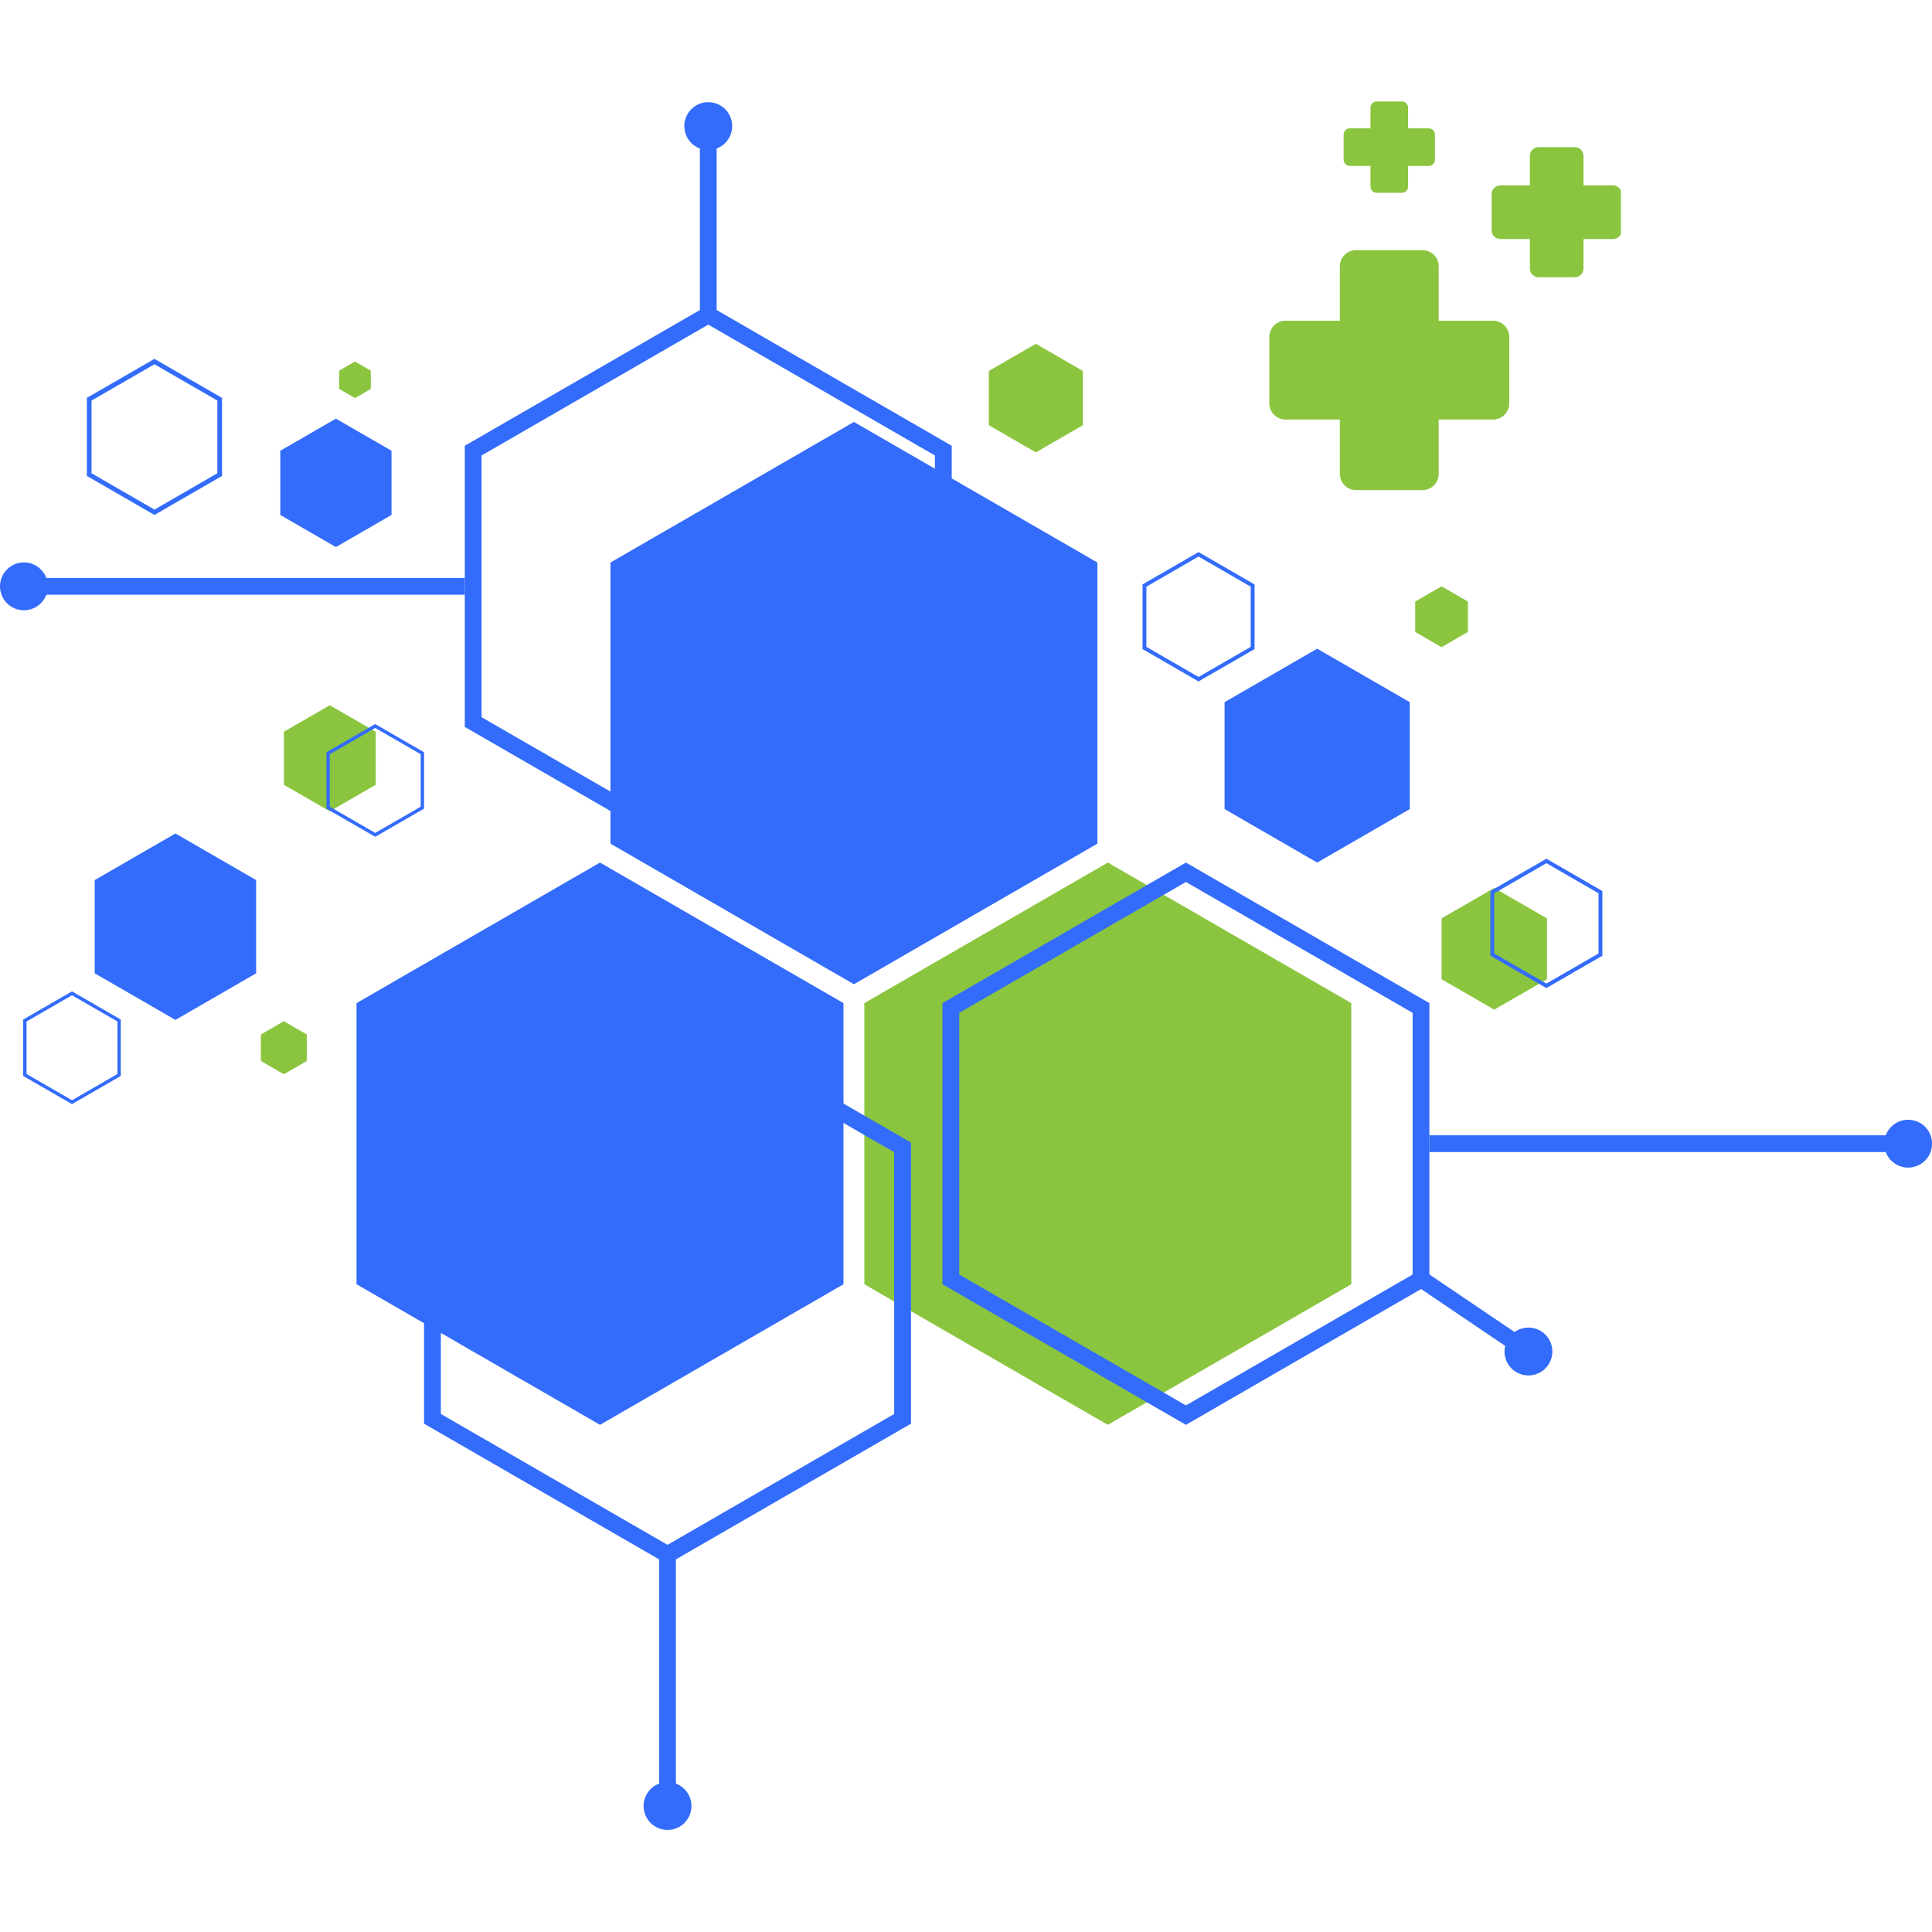 <svg xmlns="http://www.w3.org/2000/svg" xmlns:xlink="http://www.w3.org/1999/xlink" width="500" zoomAndPan="magnify" viewBox="0 0 375 375" height="500" preserveAspectRatio="xMidYMid meet" version="1.0"><defs><clipPath id="7e4892ee54"><path d="M 132 19.688 L 143 19.688 L 143 30 L 132 30 Z M 132 19.688 " clip-rule="nonzero"/></clipPath><clipPath id="0017d1b466"><path d="M 124.621 345.469 L 134.375 345.469 L 134.375 355.191 L 124.621 355.191 Z M 124.621 345.469 " clip-rule="nonzero"/></clipPath><clipPath id="2e7c847168"><path d="M 365.191 217.059 L 375 217.059 L 375 226.809 L 365.191 226.809 Z M 365.191 217.059 " clip-rule="nonzero"/></clipPath><clipPath id="c48f9be68b"><path d="M 246.375 48 L 293 48 L 293 95.438 L 246.375 95.438 Z M 246.375 48 " clip-rule="nonzero"/></clipPath><clipPath id="8364a641e0"><path d="M 289 28 L 314.625 28 L 314.625 54 L 289 54 Z M 289 28 " clip-rule="nonzero"/></clipPath><clipPath id="f3e1c36759"><path d="M 260 19.688 L 279 19.688 L 279 38 L 260 38 Z M 260 19.688 " clip-rule="nonzero"/></clipPath></defs><path fill="#336cfb" d="M 69.203 194.703 L 116.461 167.422 L 163.719 194.703 L 163.719 249.273 L 116.461 276.559 L 69.203 249.273 L 69.203 194.703 " fill-opacity="1" fill-rule="nonzero"/><path fill="#8bc53f" d="M 167.77 194.703 L 215.027 167.422 L 262.285 194.703 L 262.285 249.273 L 215.027 276.559 L 167.77 249.273 L 167.77 194.703 " fill-opacity="1" fill-rule="nonzero"/><path fill="#336cfb" d="M 118.488 109.184 L 165.746 81.898 L 213.004 109.184 L 213.004 163.754 L 165.746 191.039 L 118.488 163.754 L 118.488 109.184 " fill-opacity="1" fill-rule="nonzero"/><path fill="#336cfb" d="M 129.566 194.48 L 82.309 221.766 L 82.309 276.336 L 129.566 303.617 L 176.824 276.336 L 176.824 221.766 Z M 129.566 198.25 L 173.562 223.648 L 173.562 274.449 L 129.566 299.852 L 85.574 274.449 L 85.574 223.648 L 129.566 198.25 " fill-opacity="1" fill-rule="nonzero"/><path fill="#336cfb" d="M 230.188 167.422 L 182.93 194.703 L 182.93 249.273 L 230.188 276.559 L 277.445 249.273 L 277.445 194.703 Z M 230.188 171.191 L 274.184 196.59 L 274.184 247.387 L 230.188 272.789 L 186.195 247.387 L 186.195 196.59 L 230.188 171.191 " fill-opacity="1" fill-rule="nonzero"/><path fill="#336cfb" d="M 137.473 59.238 L 90.215 86.523 L 90.215 141.094 L 137.473 168.375 L 184.73 141.094 L 184.73 86.523 Z M 137.473 63.008 L 181.469 88.41 L 181.469 139.207 L 137.473 164.605 L 93.477 139.207 L 93.477 88.41 L 137.473 63.008 " fill-opacity="1" fill-rule="nonzero"/><path fill="#336cfb" d="M 232.637 107.16 L 221.766 113.438 L 221.766 125.988 L 232.637 132.266 L 243.508 125.988 L 243.508 113.438 Z M 232.637 108.027 L 242.758 113.871 L 242.758 125.555 L 232.637 131.398 L 222.516 125.555 L 222.516 113.871 L 232.637 108.027 " fill-opacity="1" fill-rule="nonzero"/><path fill="#336cfb" d="M 237.691 136.289 L 255.664 125.91 L 273.637 136.289 L 273.637 157.043 L 255.664 167.422 L 237.691 157.043 L 237.691 136.289 " fill-opacity="1" fill-rule="nonzero"/><path fill="#8bc53f" d="M 279.805 178.262 L 290.031 172.355 L 300.262 178.262 L 300.262 190.07 L 290.031 195.973 L 279.805 190.07 L 279.805 178.262 " fill-opacity="1" fill-rule="nonzero"/><path fill="#8bc53f" d="M 274.691 116.758 L 279.805 113.809 L 284.918 116.758 L 284.918 122.664 L 279.805 125.617 L 274.691 122.664 L 274.691 116.758 " fill-opacity="1" fill-rule="nonzero"/><path fill="#336cfb" d="M 300.156 166.676 L 289.281 172.953 L 289.281 185.504 L 300.156 191.781 L 311.023 185.504 L 311.023 172.953 Z M 300.156 167.543 L 310.273 173.387 L 310.273 185.07 L 300.156 190.914 L 290.031 185.07 L 290.031 173.387 L 300.156 167.543 " fill-opacity="1" fill-rule="nonzero"/><path fill="#336cfb" d="M 13.973 214.309 L 23.449 208.84 L 23.449 197.895 L 13.973 192.422 L 4.496 197.895 L 4.496 208.84 Z M 13.973 213.555 L 5.152 208.461 L 5.152 198.273 L 13.973 193.18 L 22.797 198.273 L 22.797 208.461 L 13.973 213.555 " fill-opacity="1" fill-rule="nonzero"/><path fill="#336cfb" d="M 18.383 188.918 L 34.051 197.965 L 49.719 188.918 L 49.719 170.824 L 34.051 161.777 L 18.383 170.824 L 18.383 188.918 " fill-opacity="1" fill-rule="nonzero"/><path fill="#8bc53f" d="M 55.094 152.328 L 64.012 157.473 L 72.926 152.328 L 72.926 142.035 L 64.012 136.887 L 55.094 142.035 L 55.094 152.328 " fill-opacity="1" fill-rule="nonzero"/><path fill="#8bc53f" d="M 50.637 205.941 L 55.094 208.516 L 59.551 205.941 L 59.551 200.793 L 55.094 198.219 L 50.637 200.793 L 50.637 205.941 " fill-opacity="1" fill-rule="nonzero"/><path fill="#8bc53f" d="M 191.934 82.535 L 201.062 87.805 L 210.184 82.535 L 210.184 72 L 201.062 66.73 L 191.934 72 L 191.934 82.535 " fill-opacity="1" fill-rule="nonzero"/><path fill="#336cfb" d="M 29.977 69.656 L 16.859 77.23 L 16.859 92.379 L 29.977 99.953 L 43.098 92.379 L 43.098 77.23 Z M 29.977 70.703 L 42.191 77.754 L 42.191 91.855 L 29.977 98.91 L 17.766 91.855 L 17.766 77.754 L 29.977 70.703 " fill-opacity="1" fill-rule="nonzero"/><path fill="#336cfb" d="M 54.406 87.488 L 65.199 81.258 L 75.992 87.488 L 75.992 99.953 L 65.199 106.184 L 54.406 99.953 L 54.406 87.488 " fill-opacity="1" fill-rule="nonzero"/><path fill="#8bc53f" d="M 65.832 71.949 L 68.902 70.176 L 71.973 71.949 L 71.973 75.496 L 68.902 77.266 L 65.832 75.496 L 65.832 71.949 " fill-opacity="1" fill-rule="nonzero"/><path fill="#336cfb" d="M 72.832 162.426 L 82.309 156.957 L 82.309 146.012 L 72.832 140.539 L 63.355 146.012 L 63.355 156.957 Z M 72.832 161.672 L 64.012 156.578 L 64.012 146.391 L 72.832 141.297 L 81.652 146.391 L 81.652 156.578 L 72.832 161.672 " fill-opacity="1" fill-rule="nonzero"/><path fill="#336cfb" d="M 139.102 63.008 L 135.848 63.008 L 135.848 24.242 L 139.102 24.242 L 139.102 63.008 " fill-opacity="1" fill-rule="nonzero"/><g clip-path="url(#7e4892ee54)"><path fill="#336cfb" d="M 142.117 24.473 C 142.117 21.91 140.039 19.832 137.473 19.832 C 134.91 19.832 132.828 21.91 132.828 24.473 C 132.828 27.039 134.91 29.121 137.473 29.121 C 140.039 29.121 142.117 27.039 142.117 24.473 " fill-opacity="1" fill-rule="nonzero"/></g><path fill="#336cfb" d="M 90.215 115.434 L 4.414 115.434 L 4.414 112.184 L 90.215 112.184 L 90.215 115.434 " fill-opacity="1" fill-rule="nonzero"/><path fill="#336cfb" d="M 4.645 109.164 C 2.082 109.164 0 111.242 0 113.809 C 0 116.375 2.082 118.453 4.645 118.453 C 7.207 118.453 9.289 116.375 9.289 113.809 C 9.289 111.242 7.207 109.164 4.645 109.164 " fill-opacity="1" fill-rule="nonzero"/><path fill="#336cfb" d="M 131.191 350.777 L 127.941 350.777 L 127.941 302.098 L 131.191 302.098 L 131.191 350.777 " fill-opacity="1" fill-rule="nonzero"/><g clip-path="url(#0017d1b466)"><path fill="#336cfb" d="M 124.922 350.547 C 124.922 353.109 127 355.191 129.566 355.191 C 132.133 355.191 134.211 353.109 134.211 350.547 C 134.211 347.98 132.133 345.902 129.566 345.902 C 127 345.902 124.922 347.98 124.922 350.547 " fill-opacity="1" fill-rule="nonzero"/></g><path fill="#336cfb" d="M 370.602 223.613 L 277.445 223.613 L 277.445 220.363 L 370.602 220.363 L 370.602 223.613 " fill-opacity="1" fill-rule="nonzero"/><g clip-path="url(#2e7c847168)"><path fill="#336cfb" d="M 370.371 226.633 C 372.934 226.633 375.016 224.555 375.016 221.988 C 375.016 219.422 372.934 217.344 370.371 217.344 C 367.805 217.344 365.727 219.422 365.727 221.988 C 365.727 224.555 367.805 226.633 370.371 226.633 " fill-opacity="1" fill-rule="nonzero"/></g><path fill="#336cfb" d="M 295.949 263.801 L 274.508 249.309 L 276.328 246.617 L 297.77 261.109 L 295.949 263.801 " fill-opacity="1" fill-rule="nonzero"/><path fill="#336cfb" d="M 294.066 266.176 C 296.191 267.609 299.078 267.051 300.516 264.926 C 301.953 262.805 301.391 259.914 299.266 258.477 C 297.141 257.043 294.254 257.602 292.82 259.727 C 291.383 261.852 291.941 264.738 294.066 266.176 " fill-opacity="1" fill-rule="nonzero"/><g clip-path="url(#c48f9be68b)"><path fill="#8bc53f" d="M 289.801 62.25 L 279.25 62.25 L 279.25 51.699 C 279.25 49.965 277.844 48.559 276.109 48.559 L 263.203 48.559 C 261.469 48.559 260.066 49.965 260.066 51.699 L 260.066 62.25 L 249.516 62.25 C 247.781 62.25 246.375 63.656 246.375 65.387 L 246.375 78.297 C 246.375 80.027 247.781 81.434 249.516 81.434 L 260.066 81.434 L 260.066 91.984 C 260.066 93.719 261.469 95.125 263.203 95.125 L 276.109 95.125 C 277.844 95.125 279.25 93.719 279.25 91.984 L 279.25 81.434 L 289.801 81.434 C 291.531 81.434 292.938 80.027 292.938 78.297 L 292.938 65.387 C 292.938 63.656 291.531 62.25 289.801 62.25 Z M 289.801 62.25 " fill-opacity="1" fill-rule="nonzero"/></g><g clip-path="url(#8364a641e0)"><path fill="#8bc53f" d="M 313.078 35.984 L 307.355 35.984 L 307.355 30.262 C 307.355 29.32 306.594 28.559 305.652 28.559 L 298.648 28.559 C 297.707 28.559 296.945 29.32 296.945 30.262 L 296.945 35.984 L 291.223 35.984 C 290.281 35.984 289.52 36.75 289.52 37.691 L 289.52 44.691 C 289.52 45.633 290.281 46.395 291.223 46.395 L 296.945 46.395 L 296.945 52.117 C 296.945 53.059 297.707 53.82 298.648 53.82 L 305.652 53.82 C 306.594 53.82 307.355 53.059 307.355 52.117 L 307.355 46.395 L 313.078 46.395 C 314.02 46.395 314.781 45.633 314.781 44.691 L 314.781 37.691 C 314.781 36.75 314.02 35.984 313.078 35.984 Z M 313.078 35.984 " fill-opacity="1" fill-rule="nonzero"/></g><g clip-path="url(#f3e1c36759)"><path fill="#8bc53f" d="M 277.324 24.91 L 273.309 24.91 L 273.309 20.895 C 273.309 20.234 272.773 19.699 272.113 19.699 L 267.199 19.699 C 266.543 19.699 266.008 20.234 266.008 20.895 L 266.008 24.91 L 261.992 24.91 C 261.332 24.91 260.797 25.445 260.797 26.102 L 260.797 31.016 C 260.797 31.676 261.332 32.211 261.992 32.211 L 266.008 32.211 L 266.008 36.227 C 266.008 36.887 266.543 37.422 267.199 37.422 L 272.113 37.422 C 272.773 37.422 273.309 36.887 273.309 36.227 L 273.309 32.211 L 277.324 32.211 C 277.984 32.211 278.52 31.676 278.52 31.016 L 278.52 26.102 C 278.52 25.445 277.984 24.91 277.324 24.91 Z M 277.324 24.91 " fill-opacity="1" fill-rule="nonzero"/></g></svg>